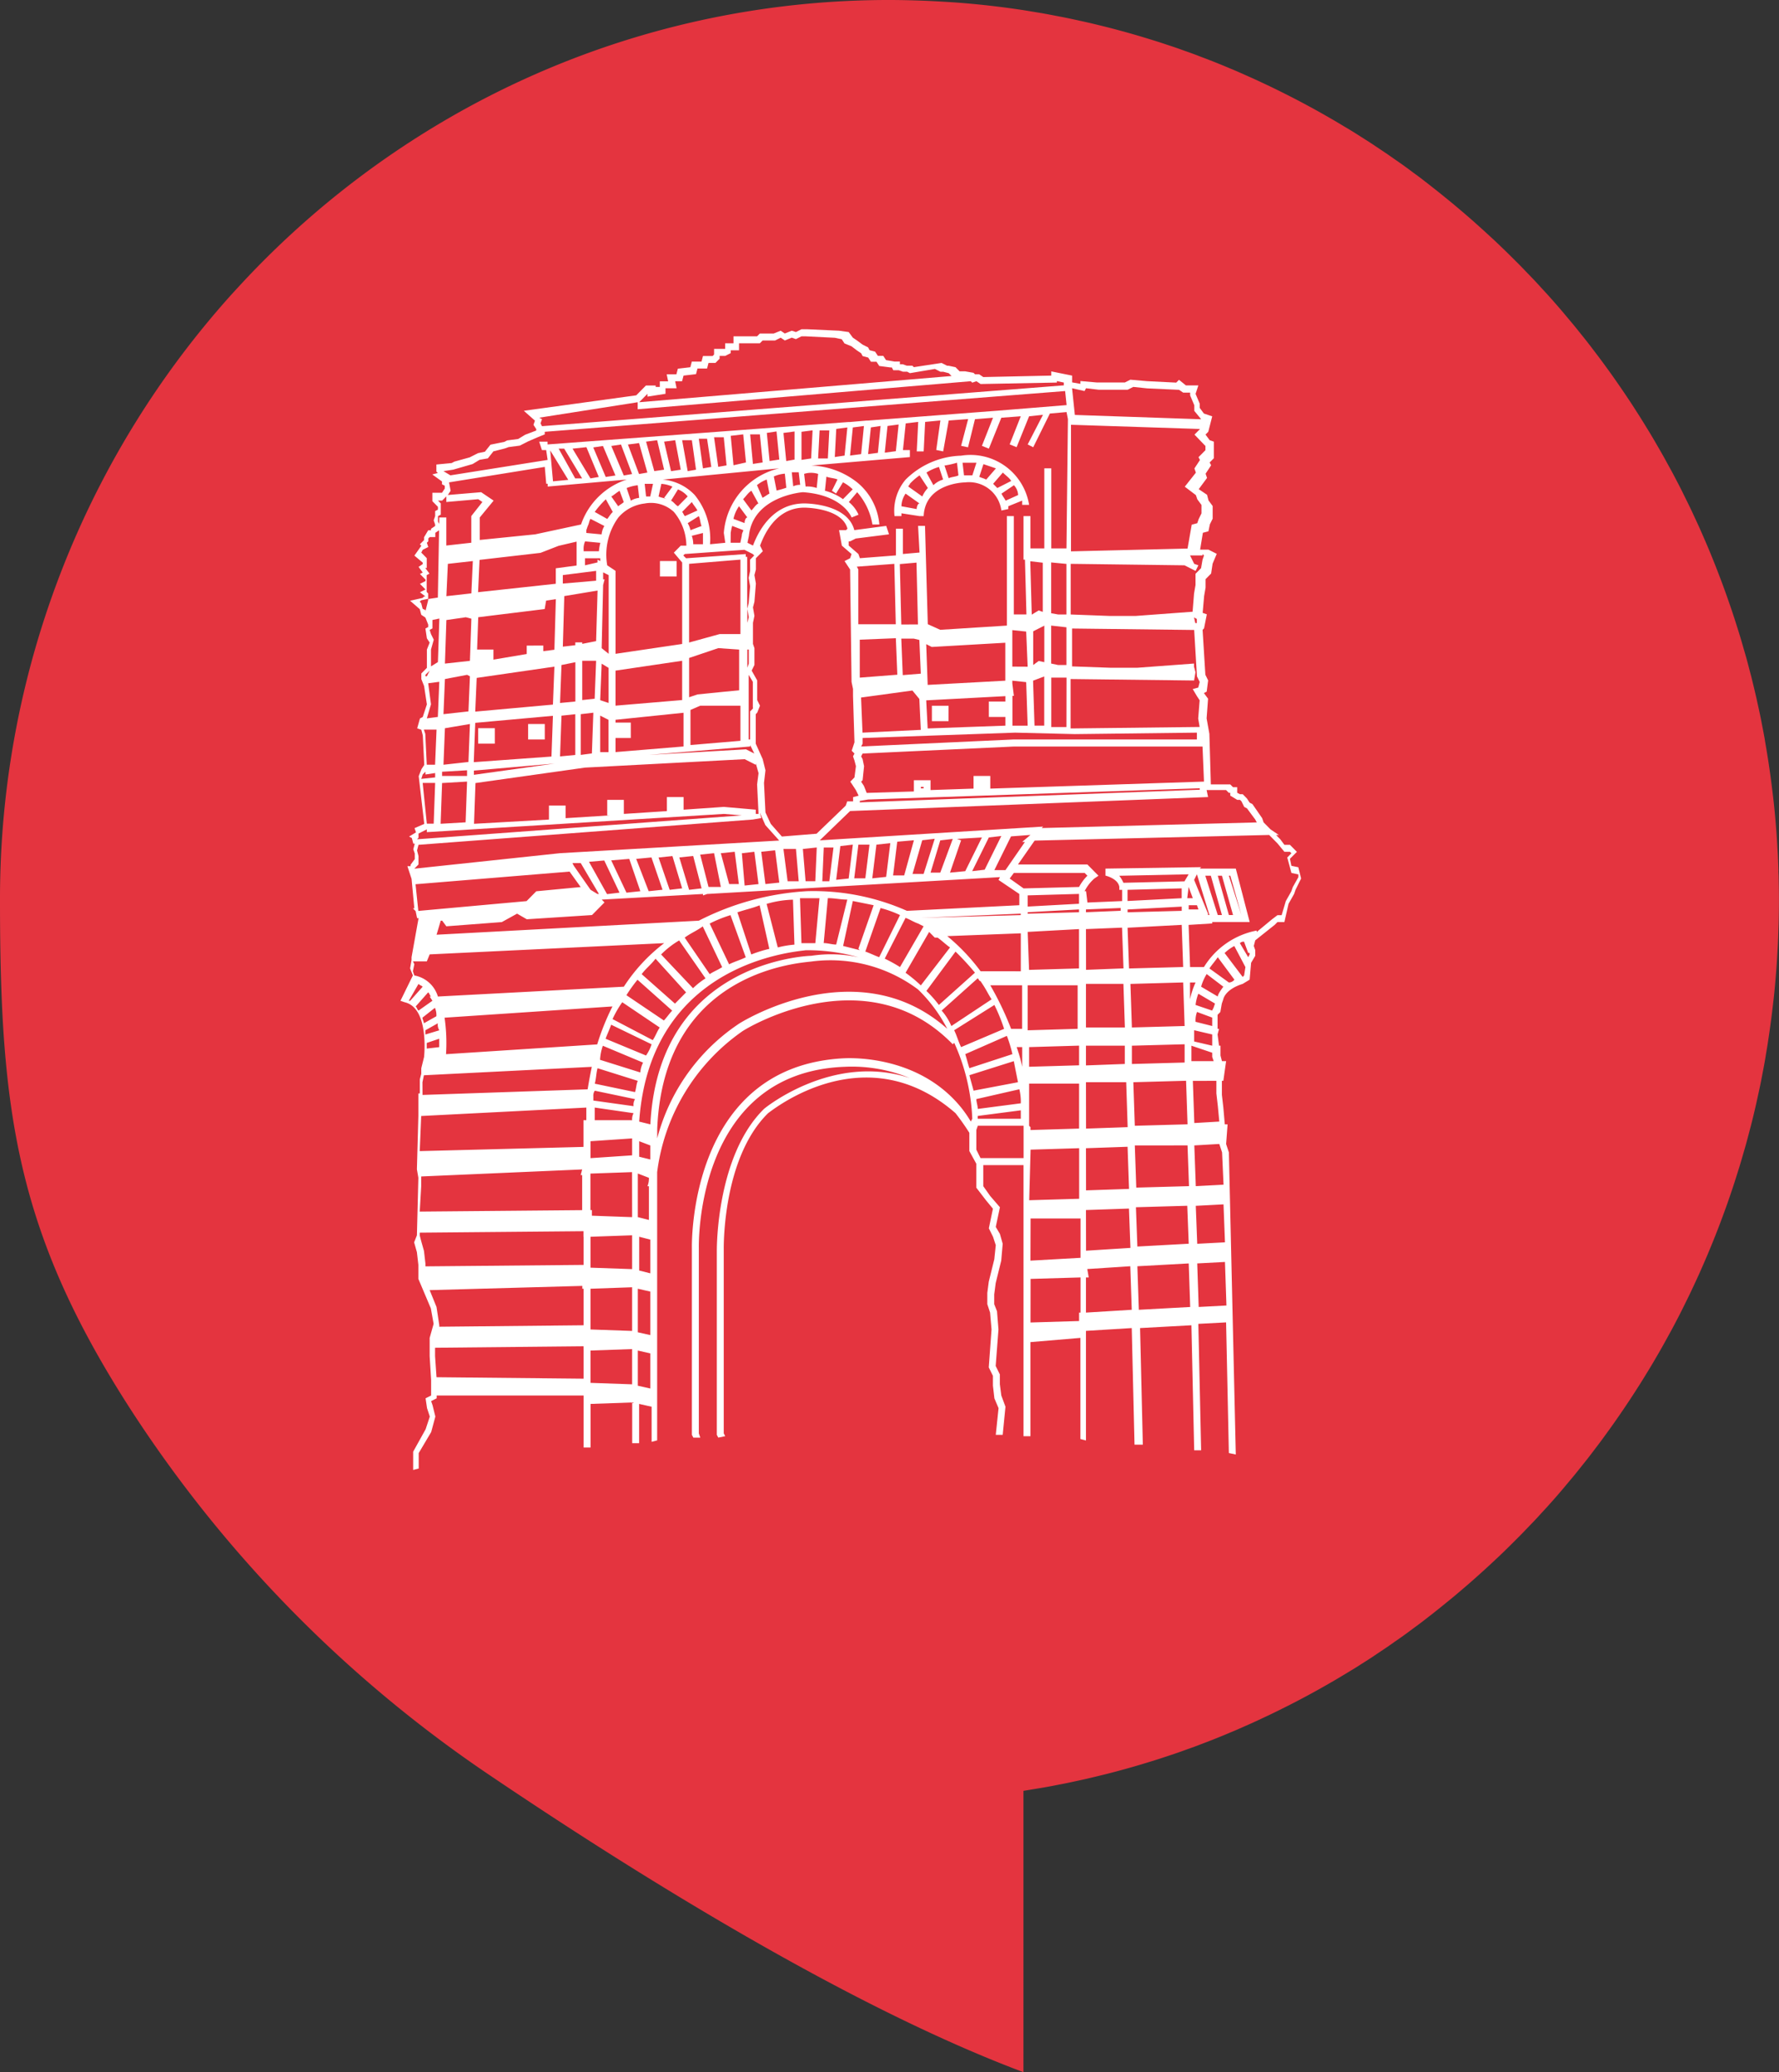 <svg id="picto_loc_noir" data-name="picto loc noir" xmlns="http://www.w3.org/2000/svg" width="121.85" height="141.945" viewBox="0 0 121.85 141.945">
  <rect x="0" y="0" width="121.85" height="141.945" fill="#333333" stroke="none"/>
  <path id="Tracé_1414" data-name="Tracé 1414" d="M121.814,59.661c-.011-.339-.022-.677-.038-1.014-.009-.2-.022-.395-.034-.592-.017-.305-.035-.61-.057-.913-.015-.209-.033-.418-.05-.627-.024-.291-.049-.581-.076-.871-.02-.213-.043-.426-.065-.638q-.046-.428-.1-.853-.039-.319-.08-.636-.056-.425-.117-.849c-.03-.209-.061-.418-.093-.626-.045-.286-.092-.571-.14-.855-.034-.2-.068-.4-.1-.605-.053-.3-.11-.591-.168-.885-.036-.187-.071-.375-.109-.562-.067-.329-.139-.657-.212-.985-.033-.149-.064-.3-.1-.449q-.163-.711-.341-1.416c-.02-.08-.043-.16-.064-.24-.1-.39-.2-.779-.312-1.166-.047-.17-.1-.338-.147-.507-.085-.3-.171-.592-.26-.886-.058-.191-.119-.38-.179-.571-.085-.27-.171-.541-.26-.809-.065-.2-.133-.4-.2-.593q-.133-.388-.27-.775-.107-.3-.217-.6-.14-.379-.284-.755-.115-.3-.232-.6-.148-.374-.3-.747c-.08-.2-.161-.392-.243-.587-.106-.25-.214-.5-.323-.748-.083-.189-.165-.379-.25-.568-.116-.257-.235-.512-.354-.767-.083-.177-.164-.355-.248-.531-.137-.286-.278-.569-.418-.852-.071-.142-.139-.286-.211-.428q-.317-.626-.648-1.243c-.073-.136-.149-.27-.223-.405-.153-.28-.305-.56-.463-.838-.1-.175-.2-.347-.3-.521-.136-.236-.272-.472-.412-.705-.109-.184-.221-.365-.333-.548-.135-.221-.27-.441-.407-.66-.117-.186-.236-.371-.355-.556q-.2-.318-.411-.633-.185-.28-.373-.557-.209-.308-.421-.614-.192-.277-.386-.552-.214-.3-.433-.6c-.133-.182-.265-.364-.4-.544-.147-.2-.3-.394-.447-.591-.136-.178-.271-.356-.408-.532-.155-.2-.313-.395-.471-.591-.136-.17-.271-.341-.409-.509-.173-.211-.349-.419-.524-.628-.126-.151-.251-.3-.379-.452q-.441-.515-.894-1.02c-.145-.162-.293-.32-.44-.48-.169-.185-.337-.371-.509-.553s-.32-.335-.48-.5-.326-.341-.492-.51-.334-.335-.5-.5-.326-.325-.491-.486-.346-.333-.519-.5-.329-.312-.5-.467-.355-.329-.535-.491-.334-.3-.5-.45-.365-.323-.549-.483q-.252-.219-.508-.435c-.187-.159-.374-.317-.563-.474-.17-.141-.341-.279-.512-.418-.193-.156-.385-.313-.579-.467-.169-.133-.339-.264-.509-.4-.2-.155-.4-.311-.6-.464s-.414-.3-.619-.458c-.366-.276-.741-.542-1.118-.8-.16-.11-.317-.224-.477-.334-.218-.149-.439-.295-.658-.442-.169-.113-.337-.227-.507-.338-.217-.142-.438-.281-.657-.42-.175-.111-.35-.223-.526-.333-.22-.137-.442-.271-.664-.4-.178-.108-.357-.215-.536-.321-.224-.132-.449-.261-.674-.39q-.271-.155-.543-.307-.341-.191-.684-.376-.274-.148-.55-.294-.347-.184-.7-.363c-.183-.093-.366-.185-.55-.277-.237-.118-.475-.237-.714-.352-.179-.087-.36-.171-.541-.256-.246-.116-.491-.232-.739-.344-.169-.077-.34-.15-.509-.226-.262-.116-.522-.233-.786-.345-.1-.045-.211-.086-.315-.131-.6-.254-1.21-.5-1.824-.73-.135-.05-.269-.1-.4-.155-.271-.1-.545-.2-.818-.295-.174-.062-.346-.125-.52-.186-.262-.091-.527-.178-.791-.265-.187-.062-.374-.125-.561-.184-.26-.083-.522-.163-.783-.243-.194-.059-.388-.118-.582-.175q-.391-.115-.784-.224-.3-.082-.593-.162-.394-.106-.791-.206c-.2-.05-.4-.1-.6-.147q-.4-.1-.8-.189c-.2-.045-.4-.088-.595-.131-.271-.059-.543-.118-.815-.173-.194-.039-.389-.076-.584-.113-.279-.054-.558-.108-.839-.158C71.357.9,71.177.874,71,.844c-.3-.05-.6-.1-.9-.148h0Q67.755.337,65.355.163h0L65.187.153Q64.4.1,63.6.063q-.393-.018-.787-.03c-.176-.005-.351-.011-.527-.015C61.833.007,61.38,0,60.925,0a60.174,60.174,0,0,0-19.54,3.241q-1.415.485-2.8,1.038t-2.733,1.17q-.675.309-1.341.634-1.332.65-2.627,1.362-.648.356-1.285.728A61.3,61.3,0,0,0,16.823,19.126q-.5.535-1,1.083-1.475,1.643-2.833,3.392-.452.582-.891,1.176A61.913,61.913,0,0,0,0,61.684C0,76.095,1.108,84.431,9.027,96.668a87.726,87.726,0,0,0,24.59,24.984c10.025,6.771,24.514,15.806,36.482,20.292V122.672h0c.3-.046.6-.1.9-.148.179-.03.359-.058.537-.09.281-.05.56-.1.839-.158.195-.038.39-.074.584-.113.273-.055.544-.114.815-.173.2-.043.4-.086.595-.131q.4-.092.8-.19.3-.072.6-.147.4-.1.791-.206.3-.08.593-.162c.262-.073.524-.147.784-.224.195-.057.388-.116.582-.175.262-.08.523-.16.783-.243.188-.06.374-.123.561-.184.264-.087.528-.174.791-.265.174-.06.347-.124.52-.186.273-.1.547-.194.818-.295.136-.051.269-.105.4-.155.614-.228,1.22-.475,1.824-.73.1-.044.211-.086.315-.131.264-.112.525-.229.786-.345.17-.075.34-.149.509-.226.248-.113.493-.229.739-.344.181-.085.361-.169.541-.256.239-.115.477-.234.714-.352.184-.091.367-.183.55-.276q.35-.179.7-.363.275-.146.55-.293.344-.186.684-.376.272-.152.543-.307c.225-.129.451-.258.674-.39.179-.106.358-.213.536-.321.222-.134.444-.268.664-.4.176-.109.351-.221.525-.332.22-.14.44-.279.658-.421.169-.11.336-.224.5-.336.221-.147.443-.294.662-.444.159-.11.316-.223.475-.333.372-.255.74-.516,1.1-.788.211-.159.426-.313.638-.472s.4-.309.6-.464c.17-.131.34-.262.509-.4.195-.154.387-.311.58-.467.171-.138.341-.276.51-.416.19-.157.377-.316.564-.475.169-.144.338-.288.506-.433q.277-.24.55-.484.251-.223.5-.449.269-.244.535-.492.249-.232.5-.467t.519-.5c.165-.161.328-.323.491-.486s.336-.334.5-.5.328-.339.491-.509.322-.334.481-.5.337-.366.506-.55c.148-.161.3-.321.443-.484q.452-.5.894-1.02c.129-.151.255-.3.382-.456.174-.207.349-.414.521-.624.138-.169.273-.34.41-.51.157-.2.315-.392.47-.591.138-.176.273-.355.409-.533.149-.2.3-.392.446-.589.135-.181.267-.363.4-.546q.217-.3.432-.6.195-.275.387-.553.212-.305.42-.613.188-.278.373-.558.208-.314.411-.631c.119-.185.238-.371.356-.557.137-.218.272-.438.406-.658.112-.183.224-.365.334-.549.139-.233.275-.468.411-.7.1-.174.2-.347.3-.522.156-.276.308-.556.461-.834.074-.136.151-.271.224-.408q.331-.617.648-1.243c.072-.142.141-.287.212-.43.14-.282.281-.565.417-.85.084-.177.166-.355.249-.533.119-.254.237-.509.353-.765.085-.189.168-.38.251-.57.109-.248.217-.5.322-.746.083-.2.163-.392.244-.588q.152-.372.3-.745.118-.3.233-.6.144-.376.283-.754.11-.3.218-.6.138-.385.269-.773c.068-.2.136-.4.2-.594.089-.268.174-.538.259-.808.06-.191.121-.381.18-.572.089-.293.174-.588.259-.883.049-.17.1-.339.148-.51.107-.385.21-.772.31-1.161.021-.082.044-.163.065-.245q.179-.7.341-1.415c.034-.15.065-.3.1-.452.072-.326.144-.653.211-.981.038-.187.073-.376.11-.564.057-.294.114-.588.167-.884.036-.2.07-.4.1-.606.048-.284.1-.569.14-.854.032-.209.063-.418.093-.627q.061-.423.117-.848.041-.318.08-.637.051-.425.1-.852c.023-.213.045-.426.065-.639.028-.289.052-.58.076-.87.017-.209.035-.418.05-.627.022-.3.04-.608.057-.913.011-.2.024-.395.034-.593.016-.337.027-.675.038-1.013.005-.167.013-.334.017-.5q.018-.759.019-1.522h0q0-.763-.019-1.522c0-.168-.012-.334-.017-.5" transform="translate(0)" fill="#e4343f"/>
  <path id="Tracé_1415" data-name="Tracé 1415" d="M55.981,45.709l-1.141-.674a3.439,3.439,0,0,1,.38-.866l1.141.866c-.285.385-.38.577-.38.674m-1.521.577a3.006,3.006,0,0,1,.19-.77l1.141.674-.1.289-.1.192ZM55.6,49.077l-1.236-.289v-.77l1.236.289Zm0-1.925v.577l-1.141-.289a1.656,1.656,0,0,1,.1-.674ZM54.08,45.9V44.746h.38a5.472,5.472,0,0,0-.38,1.155M55.6,49.558v.289l.1.289H54.175V49.077Zm.285,1.925v.866l.1.866.1,1.059-1.711.1-.1-2.887Zm.855-6.736-1.331-.962c.19-.289.38-.481.57-.77l1.141,1.54a.492.492,0,0,1-.38.192m1.045-.481-.1.1-1.236-1.636a2.889,2.889,0,0,1,.665-.481l.76,1.443Zm.38-1.443-.1.192-.57-.962a.346.346,0,0,1,.285-.1l.285.77h.1ZM55.316,32.044l-.1-.481h1.331l.19.192h.1v.192l.475.289h.19l.1.1.19.385.19.1.57.77.1.192-14.732.385.1-.1L26.9,35.123l1.806-.1,2.091-2.021ZM42.77,35.123l-1.331,1.925h-.76l1.141-2.309,1.331-.1-.57.481Zm-11.31,7.41-1.141-.289.665-3.079,1.426.289-1.045,2.983Zm-1.616-.385c-.285,0-.57-.1-.855-.1l.285-3.079c.475,0,.855.1,1.331.1Zm3.041-2.5a7.389,7.389,0,0,1,1.331.481L32.79,43.014c-.285-.1-.665-.289-.95-.385Zm1.711.674c.285.1.57.289.855.385l.38.192-1.616,2.791a10.329,10.329,0,0,0-1.045-.577Zm1.616.962.285.289.1.1h.19c.285.192.57.481.855.674l-2,2.6a10.129,10.129,0,0,0-1.045-.866Zm1.806,1.347a18.386,18.386,0,0,1,1.331,1.443l-2.471,2.213a7.784,7.784,0,0,0-.855-.962Zm1.521,1.828c.1.1.1.192.19.192l.19.289c.19.289.38.674.57.962l-2.756,1.828a3.981,3.981,0,0,0-.665-1.059Zm1.141,1.828a11.822,11.822,0,0,1,.665,1.636L38.4,49.173c-.19-.385-.285-.77-.475-1.155Zm.855,2.117a9.02,9.02,0,0,1,.38,1.251l-2.946.962c-.1-.289-.19-.674-.285-.962Zm.475,1.732.285,1.443-3.041.577c-.1-.385-.19-.674-.285-1.059Zm.38,1.925a3.653,3.653,0,0,1,.1.962l-2.946.385c0-.192-.1-.481-.1-.674Zm.1,1.443v.577H39.539v-.192Zm-.285-4.33h.38V50.52a9.971,9.971,0,0,0-.38-1.347m-.38-1.251a21.269,21.269,0,0,0-1.426-2.983H42.58v2.983Zm-2.091-3.945a13.6,13.6,0,0,0-2.281-2.406l5.037-.192v2.6ZM35.642,40.32h0l6.843-.289v.1Zm-.95-.481h0a15.782,15.782,0,0,0-6.843-1.347,18.637,18.637,0,0,0-7.413,2.021l-17.963.962.285-.962h.1l.285.385,3.8-.289,1.045-.577.665.385,4.467-.289.855-.866-.19-.192,6.938-.385v.1l.285-.1,20.054-1.155-.1.192,1.426.962v.77ZM28.7,38.973l-.285,3.079h-.95l-.1-3.079H28.7Zm-26.9,10.3v-.385l.855-.289v.577Zm.855.289h0l-.855.1Zm-.95-1.251v-.289l.855-.481a.728.728,0,0,0,.1.481Zm-.1-.77c0-.1-.1-.289-.1-.385l.855-.674a1.234,1.234,0,0,1,.1.577Zm-.1,4.042.1-.481,11.5-.577c-.1.481-.19.962-.285,1.54l-11.31.385Zm1.616-1.925a12.088,12.088,0,0,0-.1-2.5l11.5-.77a16.345,16.345,0,0,0-1.045,2.6Zm10.74-.577,2.756,1.155a1.8,1.8,0,0,0-.19.674l-2.756-.866a3.456,3.456,0,0,1,.19-.962m.19-.481c.1-.289.285-.674.38-.962L17.2,48.98a2.9,2.9,0,0,1-.38.77Zm.475-1.347a7.2,7.2,0,0,1,.665-1.155l2.566,1.732c-.19.289-.285.577-.475.866Zm.95-1.636a10.074,10.074,0,0,1,.76-1.059l2.376,2.117c-.19.192-.38.481-.57.674Zm1.045-1.443c.285-.385.665-.674.95-1.059l2.091,2.309-.76.77Zm1.331-1.347a6.111,6.111,0,0,1,1.236-.962l1.806,2.6a5.233,5.233,0,0,0-.855.674Zm1.616-1.155c.38-.289.855-.481,1.236-.77l1.331,2.791c-.285.192-.57.289-.855.481Zm1.711-.962a8.855,8.855,0,0,1,1.426-.577l1.045,2.887c-.38.192-.76.289-1.141.481Zm1.9-.77c.57-.192,1.045-.289,1.521-.481l.665,2.983a8.747,8.747,0,0,0-1.236.385Zm2-.577a6.941,6.941,0,0,1,1.806-.289l.1,3.079a6.94,6.94,0,0,0-1.141.192Zm-23.856.481-.19-1.828,10.55-.866.76,1.059-3.041.289-.665.674Zm1.045.674-.19.481Zm12.736-1.925-.855.1-1.236-2.213,1.141-.1h-.1Zm1.426-.1-.95.1-1.045-2.213,1.236-.1Zm1.521-.1-.95.1-.855-2.213,1.045-.1Zm3.992-.192H21.1l-.57-2.213.95-.1Zm0-2.309.95-.1.285,2.213h-.665ZM20.625,38.3l-.855.1L19.1,36.182l.95-.1Zm-1.331,0-.855.1-.76-2.213.95-.1Zm-5.7.385h-.1l-.475-.289-1.141-1.636-.1-.192h.57Zm9.79-2.791.855-.1.285,2.213-.95.1Zm1.426-6.447-.475-1.059V26.367l.1-.1.19-.481-.19-.385V24.057l-.38-.674.19-.385V21.844l-.1-.289V20.112l.1-.481-.1-.577.1-.385.1-1.251-.1-.577.1-.385v-.77l.475-.481-.19-.385c.19-.481.95-2.6,3.041-2.6,0,0,2.566,0,2.946,1.443l-.1.1h-.475l.19,1.059.665.577-.1.289-.38.192.38.577.1,7.7.1.481v.481l.1,3.176-.19.577.19.192-.1.192.1.289.1.385-.1.77-.285.289.38.577.19.385-.38.1v.289H30.6l-.1.289-.1.1-1.9,1.828-2.376.192-.76-.866L25,33.1l-.1-2.021.1-.866Zm-2.661,3.272-2.756.192v-.866H18.249v.962L15.3,33.2v-.962H14.162V33.3h.19l-3.041.192v-.866H10.17v.962l-5.132.289.1-2.791,7.509-1.059,10.93-.577.76.385v-.1l.19.674-.1.77.1,2.021h-.19V32.91ZM3.327,10.489,9.885,9.43l.1,1.155h.1v.192l5.418-.481a4.925,4.925,0,0,0-3.136,3.079l-3.136.674-3.8.385v-1.54l.95-1.155-.855-.577-2.281.192.19-.289Zm22.621-.962a4.93,4.93,0,0,0-3.8,4.427l.1.674-1.045.1a4.742,4.742,0,0,0-1.045-3.368A3.391,3.391,0,0,0,17.963,10.3ZM18.058,7.7l.76-.1.38,2.021-.665.1Zm1.236-.1h.665l.285,2.021-.57.1Zm1.141-.1H21L21.29,9.43l-.57.1Zm1.045-.1h.665l.19,1.925-.57.1Zm1.141-.1.855-.1.19,1.925-.855.192Zm1.331-.1h.665l.19,1.925-.665.1Zm1.141-.1.665-.1.19,1.925-.665.1Zm1.9,1.828-.57.1-.19-1.925.76-.1Zm.285.866.1.866a1.022,1.022,0,0,0-.475.1l-.1-.962h.475Zm-.95.1.1.962a6,6,0,0,1-.665.192l-.19-.962a2.215,2.215,0,0,1,.76-.192M24.141,25.885v.1l-.19.192v2.309l.285.577-.57-.289-6.653.385,6.938-.577V28.1h-.1V23.672l.285.481v1.732ZM12.451,25.4V22.71h.95l-.1,2.6Zm.76.866-.1,2.791-.76.1V26.367Zm-.76-4.715v-.1h-.475v.192l-.855.1.1-3.464L13.5,17.9l-.1,3.464ZM10.93,25.6l.1-2.6.95-.192V25.5Zm1.045.77v2.791l-1.045.1.1-2.791Zm-.855-8.949V16.84l2.281-.289v.674Zm1.521-1.251v-.481h1.045v.192l-.19-.1v.192Zm.95-.962H12.546v-.1a1.234,1.234,0,0,1,.1-.577l1.045.1a3.441,3.441,0,0,0-.1.577m.95-2.694h0c-.19.192-.285.385-.38.481l-.855-.481a6.2,6.2,0,0,1,.76-.866Zm-.1-1.059c.19-.1.38-.289.57-.385l.285.77c-.1.1-.285.192-.38.289Zm-.475,2.021a1.379,1.379,0,0,0-.19.577l-1.045-.1v-.192l.1-.289c.1-.192.1-.385.19-.481Zm-.285,12.991.57.289v2.213h-.57Zm0-1.059.1-2.5.475.289V25.6Zm.1-3.56.1-4.33.1-.385h-.1v-.481l.38.192v5.389Zm.38-5.677a4.333,4.333,0,0,1,.76-3.272,2.791,2.791,0,0,1,1.806-.962,2.293,2.293,0,0,1,2,.577,3.64,3.64,0,0,1,.855,2.309H19.2l-.475.481.57.674v5.581l-4.562.674V16.551Zm1.331-5.293a2.908,2.908,0,0,1,.76-.192l.1.866a1.339,1.339,0,0,0-.57.192Zm1.236-.289h.57l-.19.866h-.285Zm3.136,3.176a1.638,1.638,0,0,0-.19-.481l.76-.481c.1.192.1.481.19.674Zm.855.192v.77h-.665a1.712,1.712,0,0,0-.1-.577ZM19.484,12.8c-.1-.1-.1-.192-.19-.289l.665-.674c.1.192.285.385.38.577Zm-.475-.674c-.19-.1-.285-.289-.475-.385l.475-.77a1.706,1.706,0,0,1,.665.481Zm-.95-.577.19.1c-.19-.1-.38-.1-.57-.192l.19-.866a2.215,2.215,0,0,1,.76.192ZM19.294,25.4l-4.562.385V23.384l4.562-.674ZM14.732,28h1.045V26.944H14.732v-.192l4.657-.481V28.58l-4.657.385Zm7.509-3.176-1.9.192-.57.192V22.517l2-.674,1.426.1v2.791Zm1.045.962v2.406l-3.422.289V26.078l.665-.289h2.756ZM21.86,20.882l-2.091.577V16.07l3.517-.289v5.1Zm2,1.059V22.9l-.1.289V21.94Zm-.1-.962V19.149l.1.577-.1.385Zm.19-4.427-.1.481.1.577-.1,1.155-.1.385v-3.56h-.1V15.4l-4.087.289-.19-.192.1-.1,4.087-.289.57.289.1.1-.285.289Zm-1.331-2.6a4.213,4.213,0,0,1,.1-.481l.76.289c0,.1-.1.192-.1.385l-.1.481h-.665Zm.95-.674-.76-.289a2.392,2.392,0,0,1,.38-.866l.57.77c-.1,0-.19.192-.19.385m-.1-1.636c.19-.192.38-.481.57-.577l.475.866c-.19.1-.285.289-.475.481Zm.95-.962a2.375,2.375,0,0,1,.665-.385l.19.962c-.19.1-.285.192-.475.289Zm-7.033-.962L16.823,7.7l.76-.1.475,2.021Zm-.475.1-.57.1-.76-2.021.76-.1Zm-1.045.1-.57.1-.855-2.021.665-.1Zm-1.141.1-.665.1-.855-2.021.665-.1Zm-1.141.1-.57.1L11.786,8.179l.95-.1Zm-1.141.1h-.475L10.835,8.179h.38Zm-.95.1-1.045.1-.19-2.117Zm-1.9,5,1.236-.481,1.236-.289v1.636l-1.426.192v1.059l-5.322.577.1-2.213Zm.285,3.849.1-.577.665-.1-.1,3.464-.76.1v-.385H8.649v.577l-2.281.385V21.94H5.227v.674l.1-2.887Zm.665,3.945-.1,2.6-5.322.481.1-2.309Zm-.1,3.368h0l-.1,2.791-5.322.385.1-2.694Zm.1,3.272-5.513.77v-.289Zm23.761-9.527-.1-4.138,1.141-.1.1,4.234Zm1.236,1.059.1,2.309-1.236.1-.1-2.5h.855Zm-.475,3.464.475.577.1,2.117-3.992.192-.1-2.406Zm6.368-.674h0l-5.322.289-.1-2.791.38.192,5.037-.289v2.6Zm0,1.059v2.021l-5.322.192-.1-1.925Zm.665,2.5,4.087.1,8.364-.1V28.1H42.01l-10.455.481.1-.192V28Zm-.19-3.368v-.192l.95.1.1,2.983H41.915V25.116h.1Zm0-1.155v-2.5l.95.1.1,2.406Zm1.806-.385L43.34,23V20.689l.76-.385v2.5Zm.38,1.059v3.368h-.665l-.1-3.079Zm-.38-4.523-.475.289-.1-3.657.855.1v3.368Zm1.9,1.155V23h-.57l-.475-.1V20.3Zm-1.045-.962V15.974l1.045.1v3.464h-.57Zm1.045,7.795H44.576V23.865h1.045Zm8.839-3.753-.1-.385V22.9l-3.9.289H48.663L46,23.095V20.5l8.364.1.19,3.176.19.385-.1.385-.38.1.285.481.19.289-.1,1.251.1.577-8.649.1h-.19V23.961l8.459.1Zm-.1-3.753.19.1v.289h-.1ZM31.46,23.865v-2.6l2.471-.1.1,2.5Zm-.1-3.657V16.455l-.1-.192,2.566-.192.1,4.138ZM27.088,35.6l.19,2.213h-.76L26.232,35.6Zm-2.376.192.95-.1.285,2.213-.95.1Zm2.851-.192.95-.1-.1,2.309h-.665Zm1.331,2.213.1-2.309h.665l-.285,2.309Zm.95-.1.285-2.309.855-.1L30.7,37.625Zm1.236-.1.285-2.309h.76l-.285,2.309Zm1.236,0,.285-2.309.95-.1-.285,2.309Zm4.657-2.6.855-.1-.855,2.309h-.665Zm1.141-.1,1.711-.1-1.141,2.309-1.045.1.76-2.213Zm2.186-.1.855-.1-1.141,2.309-.855.1Zm-4.467,2.5h-.76l.665-2.309.855-.1Zm-1.331.1h-.76l.285-2.309,1.141-.1Zm-2.471-5.2,22.716-.77v.1l-23.286.866v-.1Zm3.612-.866h.19v.1h-.19ZM54.936,28.58l.1,2.406-14.637.481V30.6H39.253v.866l-2.946.1v-.674H35.166v.77l-3.232.1-.19-.481-.19-.289.1-.1.1-.962-.1-.481-.1-.192.1-.192,10.36-.481H54.936m0-13.183.1.1-.1.289-.1.577-.38.385v.77l-.1.577-.1,1.251-3.9.289H48.568l-2.661-.1V16.07l7.794.1.76.385.19-.385-.285-.1-.285-.577h.855Zm.1-7.506.1.1v.289l-.475.481.1.192-.38.577.1.289-.76.962.76.577.1.289.285.385v.577l-.19.385-.1.289-.38.1-.285,1.636-7.984.192V6.544l8.839.289-.38.385ZM46.857,4.234l.1-.192.855.1h2l.38-.192.95.1,2.186.1.285.192h.475v.192l.285.674v.385l.475.577h.1L46.192,5.87,46,4.042ZM45.716,6.159h0l-.1,8.853H44.576V9.527H44.1v5.485h-.95V12.8h-.475v2.983h.1l.1,3.753H42.01V12.8h-.475V20.3l-4.562.289-.855-.385-.19-6.736h-.475l.1,1.828-1.141.1V13.664h-.475v1.828l-2.471.192-.1-.289-.665-.577v-.289h.1l.38-.192,2.281-.289-.19-.577-2.186.289c-.475-1.828-3.327-1.828-3.422-1.828-2.281,0-3.232,2.117-3.517,2.887l-.38-.192.1-.481c.285-2.694,3.612-2.983,3.707-2.983,2.756.192,3.327,1.732,3.327,1.732l.475-.192a2.364,2.364,0,0,0-.665-.866l.57-.674a4.433,4.433,0,0,1,1.045,2.213h.475a4.182,4.182,0,0,0-1.521-2.887,5.391,5.391,0,0,0-3.136-1.155l6.748-.577V8.276h-.475l.19-1.828.855-.1-.1,2.021h.475l.1-2.021,1.045-.1-.285,2.021.475.1.38-2.117,1.331-.1L38.4,7.987l.475.1.475-1.925,1.236-.1-.76,1.925.475.192.855-2.117,1.331-.1-.76,1.925.475.192.855-2.117.95-.1L42.96,7.891l.38.192,1.141-2.309,1.141-.1ZM27.468,8.949V7.025l.76-.1-.1,1.925Zm1.141.962-.1.962a2.069,2.069,0,0,0-.76-.1l-.1-.866a1.592,1.592,0,0,1,.95,0m1.236,1.347.475-.77a2.889,2.889,0,0,1,.665.481l-.665.674a3.71,3.71,0,0,0-1.236-.577l.1-.962c.285.1.57.1.76.192l-.38.77ZM28.608,8.853l.1-1.925h.665l-.1,1.925Zm1.141-.1.1-1.925.76-.1-.19,1.925Zm1.045-.1.19-1.925.76-.1-.19,1.925Zm1.236-.1.19-1.828.665-.1L32.7,8.468Zm1.141-.1.19-1.828.76-.1-.19,1.828ZM16.348,5l.57-.577v.192l1.236-.192V4.042h.76l-.1-.481h.475l.1-.385.855-.1.1-.385H21l.1-.385h.475l.285-.289V1.828h.38l.38-.192V1.443h.57V.962h1.426l.19-.192h.855l.38-.192.285.192L26.8.577l.285.1.38-.192h.285l2,.1.475.1.19.289.475.192.38.289.285.192.1.192.38.1.19.289h.38l.19.289.76.1h.1l.1.192h.38l.285.1h.285l.19.1,1.711-.289.38.192h.19l.38.1.19.192Zm-.1,0v.481L39.063,3.56l.1.1.285-.1.285.192,5.227-.1v-.1l.475.1v.192L9.695,6.64l-.1-.192.1-.289-.19-.1ZM2.946,9.719l.665-.1,1.331-.385.475-.289.57-.1.38-.481.76-.192.285-.1.76-.1.57-.289.665-.289.475-.192V7.025L45.526,4.234l.1.962-4.752.385-8.839.674h-.1l-1.141.1h-.1L10.075,7.891V7.7H9.5l.19.577H9.98l.1.674L3.422,10.008ZM1.426,15.3l.1-.192.38-.192-.1-.289.1-.1v-.192l.1-.1h.38v-.289l.285-.192v-.385l-.1-.192V12.8l.19-.1v-.77l-.19-.192h.285l.285-.289v.385l2.186-.192.285.192-.76.962v1.828l-1.711.192V12.895H2.661l-.1,5.485-.665.1v-.385l-.1-.1V16.84l.19-.1-.285-.385h.1v-.674ZM2.851,30.6v-.289l1.711-.1V30.6Zm1.711.385-.1,2.791-1.711.1.1-2.791ZM2.946,29.831l.1-2.5,1.711-.289-.1,2.6Zm0-3.464.1-2.406,1.521-.289.19.1-.1,2.406Zm.1-3.464.1-2.983,1.331-.192.38.1-.1,2.887Zm.1-4.619.1-2.213,1.711-.192-.1,2.213ZM1.806,26.655l.285-.962L1.9,24.25l.76-.1-.1,2.406Zm.665.77-.1,2.406h-.57l-.1-2.117-.1-.289Zm-.38-4.33V21.94l.19-.674-.19-.385L2,20.593l.19-.1v-.577l.475-.1-.1,2.983Zm-.57-3.945-.1-.385-.1-.1.1-.1.475-.1v.1l-.19.77v-.1Zm.19,4.523L2,23.384l-.19.385h-.1v-.1M1.521,30.5l.19-.192V30.5l.665-.1V30.7l-.95.1Zm.855.577-.1,2.791H1.806l-.285-2.791ZM1.236,34.546l.57-.289v.192L22.145,33.2l1.236.1L1.236,34.931h-.1l.1-.1Zm-.1,1.155.1-.385,22.906-1.732.57-.1-.1-.385.38.866.95,1.059-15.017.866L.95,36.952l.285-.289v-.577ZM.855,43.3h.95L2,42.822l16.063-.77A11.864,11.864,0,0,0,15.3,45.035l-12.736.674A2.062,2.062,0,0,0,.95,44.265l-.1-.289.1-.481ZM.57,46l.665-1.155c.1.1.19.1.285.192L.665,46Zm.665.674c-.1-.1-.1-.192-.19-.289L1.9,45.42c.1.1.1.192.19.289H2l.19.289Zm11.31,23.287v1.925l-10.075-.1-.1-1.443v-.577l10.17-.1Zm0-4.234v2.5l-9.885.1v-.1l-.19-1.251L2,65.82l10.455-.289v.192Zm0-3.56v1.925l-10.835.1v-.192l-.1-.866-.19-.674-.1-.385v-.192l11.215-.1v.385m0-1.828-11.215.1.1-1.732v-.674l11.025-.481-.1.385h.1v2.406Zm0-6.159v1.828l-11.215.289.1-2.406,11.31-.577v.866h-.19m3.327,18.091-2.851-.1V69.958l2.851-.1Zm0-3.657-2.851-.1V65.724l2.851-.1Zm0-4.234-2.851-.1V62.164l2.851-.1Zm0-3.56-2.756-.1v-.385h-.1v-2.5l2.851-.1Zm0-4.234-2.851.192V55.62l2.851-.192Zm0-2.406H13.306v-.866l2.661.385a.877.877,0,0,0-.1.481m.1-.962-2.756-.385v-.289a.584.584,0,0,1,.1-.385l2.756.577a.728.728,0,0,0-.1.481m.1-.962-2.756-.577c.1-.385.1-.77.19-1.059l2.756.866c-.1.192-.1.481-.19.77m.285,2.021c.76-11.066,10.93-11.644,11.405-11.74h.1a12.962,12.962,0,0,1,3.517.481,8.9,8.9,0,0,0-3.232-.1c-.1,0-10.455.289-11.025,11.547Zm.665,3.849a1.412,1.412,0,0,1-.1.577h.1v2.309l-.76-.192V57.833Zm-.665-1.443V55.62l.76.289v.962Zm.76,5.677v2.309l-.76-.192V62.164Zm0,3.56V68.9l-.855-.192V65.724Zm0,4.234v2.406l-.855-.192V69.958Zm.475-15.4h0l-.1-.1.1.1C18.058,43.688,27.753,43.4,28.228,43.3a9.992,9.992,0,0,1,7.223,1.925,10.388,10.388,0,0,1,2,2.694c-6.178-5.485-14.257-.385-14.352-.289a13.584,13.584,0,0,0-5.513,7.795Zm25.092,2.021H39.729l-.285-.577V54.85l.1-.289h3.136v2.213Zm-.95-19.149.285-.385h4.847l.19.192a3.152,3.152,0,0,0-.57.77l-3.8.1ZM42.96,38.78l3.517-.1v.674l-3.517.192Zm0,1.155,3.517-.192v.192l-3.517.1Zm0,1.347,3.517-.192v2.694l-3.422.1Zm0,3.657h3.422v2.983l-3.422.1Zm.1,4.234,3.422-.1v1.347l-3.422.1Zm0,5.389h0V51.675h3.422v3.079l-3.327.1v-.192Zm.1,1.636,3.327-.1v3.464l-3.422.1Zm0,4.715h3.422v2.694L43.15,63.8Zm0,4.138,3.422-.1V67.36h-.1v.577l-3.327.1Zm3.8-26.559h-.1a2.877,2.877,0,0,1,.665-.866l.285-.192-.76-.77H42.295l1.141-1.636L59.5,34.642l.57.577.475.577h.38l.1.1-.285.289.285,1.059.475.1v.192l-.38.674-.1.289-.38.674-.285.962h-.285l-.38.289-1.045.866v-.1a5.445,5.445,0,0,0-3.612,2.5h-.95l-.1-2.887,1.616-.1v-.1h2.566l-.95-3.657H54.746l.1-.1-6.558.1v.481s.855.192.95.77V38.4h.19v.77l-2.376.1ZM53.51,39.55v.289l-3.707.1v-.192ZM49.8,39.165V38.4l3.707-.1v.674ZM53.51,40.8l.1,2.887-3.707.1-.1-2.791Zm.1,3.945.1,2.983-3.612.1-.1-2.983Zm.1,4.234v1.251l-3.612.1V49.077Zm.1,2.5.1,2.983-3.612.1-.1-2.983Zm.1,4.427.1,2.791-3.612.1-.1-2.887ZM53.7,37.818l-4.182.1a2.108,2.108,0,0,0-.285-.481l4.752-.1Zm.285.385.285.77h-.38Zm.57,1.251.1.289h-.665v-.289Zm2.471.674h-.285l-.76-2.694h.285Zm-.285-2.694h.1l.76,2.694Zm-.475,2.694h-.285l-.855-2.694h.38Zm-.855,0h-.1v-.1l-.95-2.309.19-.385Zm-8.459-.385,2.376-.1v.192l-2.376.1Zm0,1.347,2.471-.1.1,2.791-2.566.1Zm0,3.753h2.566l.1,2.983H46.952Zm0,4.234h2.661v1.251l-2.661.1Zm0,2.5h2.756l.1,3.079-2.851.1Zm0,4.523,2.851-.1.1,2.887-2.946.1Zm0,4.234,2.946-.1.1,2.694-3.041.192Zm0,4.619h.19l-.1-.577,2.946-.192.1,2.983-3.136.192Zm3.422-4.811,3.517-.1.1,2.6-3.517.192Zm.1,4.042,3.517-.192.1,2.983-3.517.192Zm3.9-8.276,1.711-.1.19.577.1,2.213-1.9.1Zm.1,4.138,1.9-.1.1,2.6-1.9.1Zm.1,3.945,1.9-.1.1,2.983-1.9.1ZM41.249,75.732l.19-1.925-.285-.77-.1-.77v-.674l-.285-.577.19-2.5-.1-1.251-.19-.481v-.674l.1-.77.38-1.54.1-1.155-.19-.674-.285-.481.285-1.347-.665-.77-.475-.674V57.256h2.756V75.828h.475V69.381l3.422-.289v6.928l.38.1V68.611l3.136-.192.19,7.987h.57l-.19-7.987,3.517-.192.19,8.564h.475l-.19-8.661,1.9-.1.19,8.949.475.1L56.742,56.39l-.19-.577.1-1.347h-.19l-.1-1.155-.1-.866v-.962h.1l.19-1.347h-.285l-.1-.385v-.674h-.1l-.1-.77.1-.385h-.1V46.96l.19-.192.1-.577.1-.289s.1-.674,1.331-1.059l.475-.289.1-1.155.285-.481v-.385l-.1-.289.1-.385L59.878,40.8l.19-.192h.475l.285-1.251.38-.674.1-.289.38-.77-.19-.77-.475-.1-.1-.481L61.4,35.8l-.475-.481h-.38l-.285-.385-.285-.289h.19l-.57-.385-.475-.481-.1-.289-.665-.962-.19-.1-.19-.289-.285-.289H57.5l-.19-.1V31.37h-.285l-.19-.192H55.506l-.1-3.464-.19-1.059.1-1.347-.285-.385.19-.1.1-.77-.19-.385-.19-3.079.1-.1.19-.962-.285-.1.1-1.155.1-.577v-.577l.38-.385.1-.674.285-.674-.57-.289h-.57l.19-1.155.38-.1.1-.481.19-.385v-.866l-.285-.385-.1-.385-.57-.385.57-.77-.1-.289.38-.577-.1-.192.285-.289V7.7l-.285-.1-.285-.385.19-.192L55.6,5.966l-.57-.192-.285-.385V5.1l-.285-.674.19-.577H53.8l-.475-.385-.19.192-2-.1-1.141-.1-.38.192h-1.9l-1.141-.1v.192l-.57-.1V3.176l-1.426-.289v.289l-4.657.1-.285-.192h-.285l-.1-.1-.57-.1H38.3L38.018,2.6l-.475-.1h-.1l-.38-.192-1.9.289-.1-.1h-.38l-.285-.1h-.19V2.213h-.38l-.57-.1-.19-.289H32.7l-.19-.289-.38-.1-.1-.192-.38-.192L31.27.77,30.985.577,30.7.192,30.034.1,27.848,0h-.38l-.38.192L26.8.1l-.475.192L26.042.1l-.475.192h-.95l-.19.192H22.811V.962h-.57v.385h-.76v.385l-.1.1H20.72l-.1.385h-.665l-.1.385-.855.1-.1.385h-.665l.1.481h-.57v.385h-.285v-.1h-.665l-.665.674-7.7,1.059.76.674-.1.289.19.289v.1l-.76.289-.475.289-.76.1-.19.1-.95.192-.38.481-.475.1-.57.289-1.045.289-.19.1-1.045.1v.481l.1.1-.38.1.665.481v.192l.19.1v.192l-.19.289H2.186v.577l.38.385v.192l-.19.1V12.8l-.1.289.1.289v.1l-.285.192v.1H1.9l-.285.481v.192l-.285.289.1.1-.475.674.57.481v.1l-.285.192.285.385-.19.1.38.385v.1l-.38.192.38.385-.38.192.38.289h-.1l-.1.1-.855.192.665.577.1.385.285.192.19.481V20.4l-.19.1.1.674.19.289-.19.481v1.251l-.38.385v.385l.19.481.19,1.251-.285.866-.19.1-.19.674.285.1.1.385.1,2.021-.19.289-.19.481.38,3.272-.665.289.1.289-.475.289.19.1.1.385h.1l-.1.385.1.289v.385l-.285.385v.1H.475l.285.866.19,2.021h-.1l.19.192.1.481h.1L.76,43.014v.192l-.1.577.19.481L0,46l.285.1c1.711.385,1.331,3.753,1.331,3.753l-.19.77V51l-.1.385v.962h-.1v1.54l-.1,3.657.1.577-.1,3.945-.19.481.19.674.1.866v.962l.855,2.021.19,1.059L2,69.092v1.251l.1,1.636v1.059l-.38.192.1.674.19.577-.285.866-.855,1.54v1.251l.38-.1V76.983l.855-1.443.285-1.059-.19-.77-.1-.289.38-.192v-.192H12.546V76.6h.475V73.615l2.851-.1v2.791h.475V73.615l.855.192v2.406l.38-.1V57.737a13.892,13.892,0,0,1,5.8-9.623c.1-.1,8.459-5.293,14.447.866l.1-.1a13.852,13.852,0,0,1,1.236,5.2l-.1.192a8.326,8.326,0,0,0-.665-.962c-3.041-3.753-7.984-3.368-8.079-3.368-10.645.577-10.36,12.895-10.36,12.991v12.8l.1.192h.475l-.1-.289v-12.7c0-.1-.285-12.029,9.98-12.413a10.412,10.412,0,0,1,4.467.77C29.654,49.558,25,53.311,24.9,53.407c-3.232,3.176-3.232,9.43-3.232,9.719V75.732l.1.192.475-.1-.1-.192V63.03c0-.1-.1-6.255,3.041-9.334.285-.192,6.653-5.389,12.831,0a16.325,16.325,0,0,1,.95,1.347v1.251l.475.866V58.8l.665.866.475.577L40.3,61.586l.285.577.19.577-.1.962-.38,1.54-.1.77v.77l.19.577.1,1.155-.19,2.6.285.577v.674l.1.866.285.674-.19,1.828ZM37.543,25.789H36.4v1.059h1.141ZM18.914,15.878H17.773v1.059h1.141ZM41.439,25.5H40.3v1.059h1.141ZM6.463,27.329H5.322v1.059H6.463Zm3.422-.289H8.744V28.1H9.885ZM38.4,8.661A5.608,5.608,0,0,0,34.6,10.3a3.3,3.3,0,0,0-.76,2.5h.475v-.192l1.236.192h.285c.1-2.213,2.661-2.309,2.851-2.309a2.227,2.227,0,0,1,2.471,1.925l.475-.1v-.192l.95-.385v.289h.475A4.064,4.064,0,0,0,38.4,8.661m-3.041,3.657-1.045-.192a1.565,1.565,0,0,1,.285-.866l.95.674c-.1,0-.19.192-.19.385m.38-.866-.95-.674c0-.1.1-.1.1-.192a4.148,4.148,0,0,1,.665-.577l.57.866a2.015,2.015,0,0,0-.38.577m.76-.77-.475-.866a3.355,3.355,0,0,1,.855-.385l.285.866a1.527,1.527,0,0,0-.665.385m1.045-.481-.285-.866a6,6,0,0,0,.855-.192l.1.866c-.19.1-.475.1-.665.192m1.616-.192h-.57l-.1-.866h.95Zm.95.289c-.19-.1-.285-.1-.475-.192l.285-.866.855.289Zm.76.577-.285-.289.665-.77c.19.192.475.385.57.577Zm.57.866c-.1-.192-.19-.289-.285-.481l.855-.577a1.046,1.046,0,0,1,.285.674Z" transform="translate(27.429 22.553)" fill="#fff"/>
</svg>
